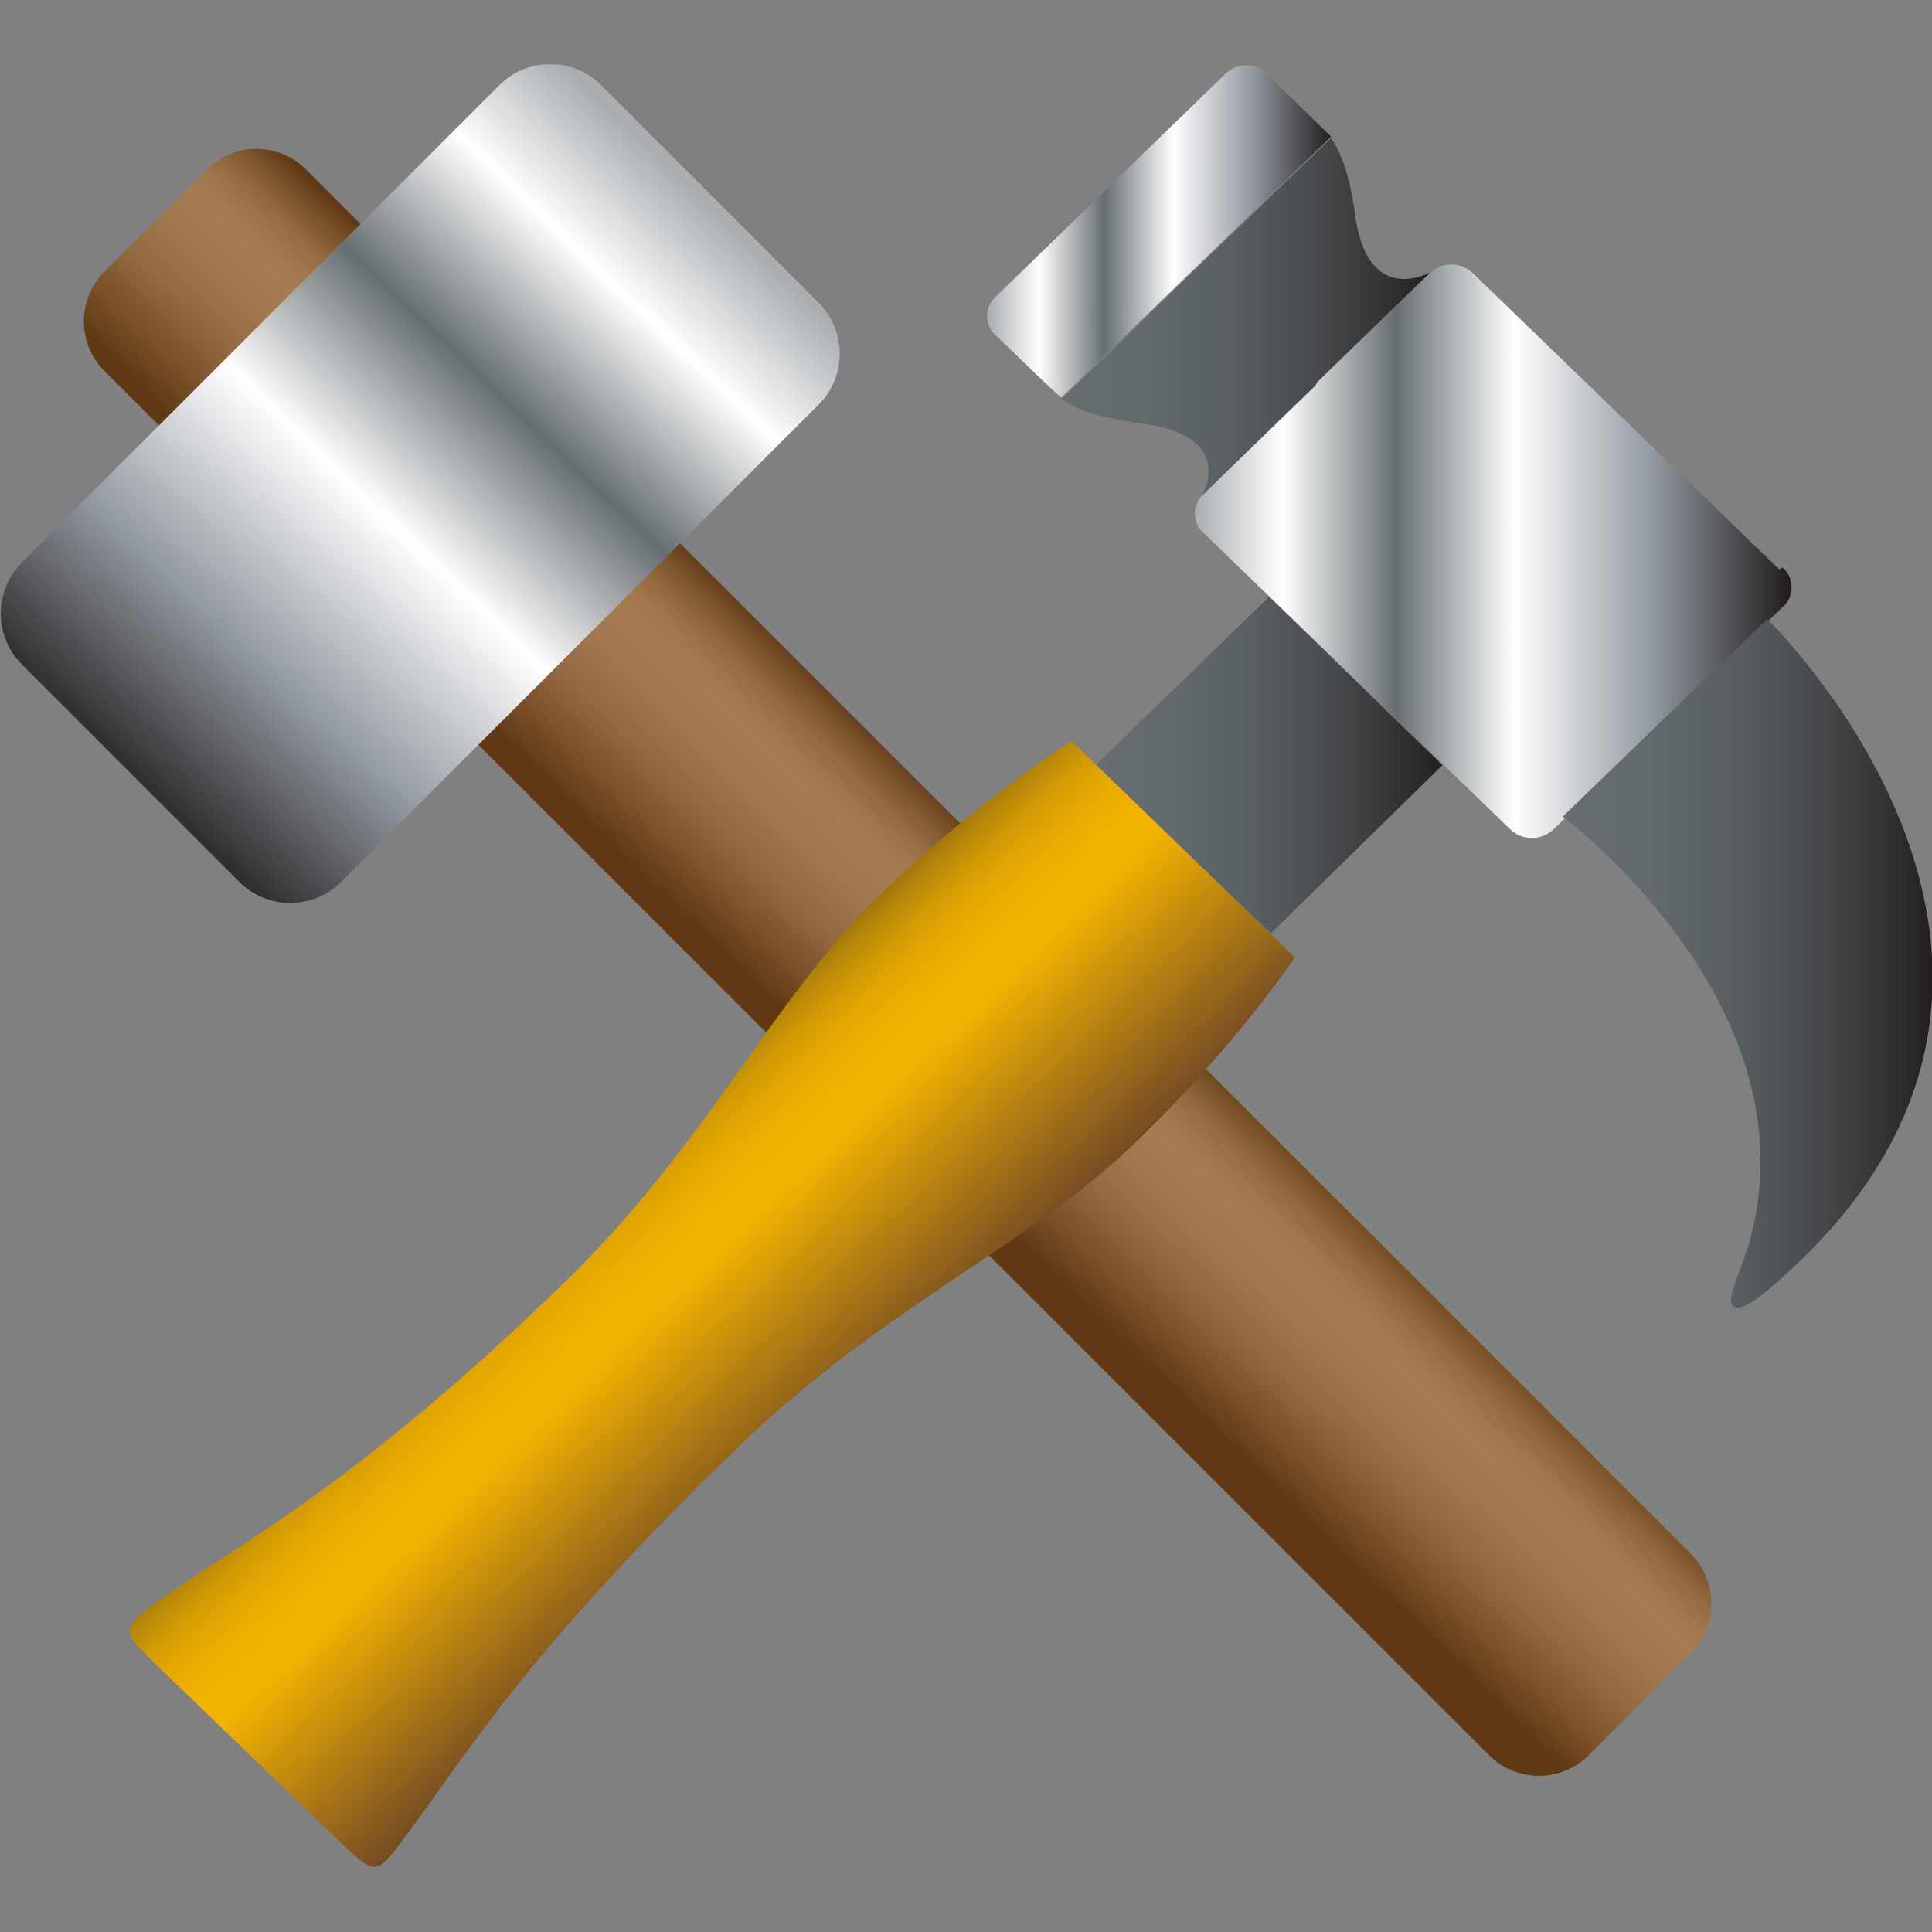 <svg width="40" height="40" viewBox="0 0 40 40" fill="none" xmlns="http://www.w3.org/2000/svg">
<rect x="0" y="0" width="40" height="40" fill="#808080" stroke="none"/>
<g clip-path="url(#clip0_5098_1660)">
<path d="M4.275 3.51L2.163 5.622C1.594 6.191 1.594 7.114 2.164 7.683L30.83 36.34C31.4 36.909 32.323 36.909 32.892 36.34L35.003 34.227C35.572 33.658 35.572 32.735 35.003 32.166L6.337 3.509C5.767 2.94 4.844 2.94 4.275 3.51Z" fill="url(#paint0_linear_5098_1660)"/>
<path d="M10.337 1.765L0.455 11.644C-0.129 12.227 -0.129 13.173 0.454 13.756L4.954 18.257C5.537 18.84 6.482 18.84 7.066 18.257L16.948 8.378C17.531 7.795 17.532 6.85 16.948 6.267L12.449 1.765C11.866 1.182 10.92 1.182 10.337 1.765Z" fill="url(#paint1_linear_5098_1660)"/>
<path d="M26.31 19.325L22.684 15.84L26.275 12.356L29.866 15.84L26.31 19.325Z" fill="url(#paint2_linear_5098_1660)"/>
<path d="M36.836 11.787L30.472 5.636C30.223 5.422 29.867 5.422 29.618 5.636L27.272 7.911L24.925 10.222C24.676 10.436 24.676 10.827 24.925 11.04L31.289 17.191C31.538 17.404 31.894 17.404 32.143 17.191L36.907 12.569C37.156 12.356 37.156 11.964 36.907 11.751L36.836 11.787Z" fill="url(#paint3_linear_5098_1660)"/>
<path d="M26.242 1.511C25.993 1.298 25.637 1.298 25.389 1.511L20.624 6.133C20.375 6.347 20.375 6.738 20.624 6.951C20.624 6.951 21.94 8.231 21.975 8.231L27.558 2.827L26.206 1.511H26.242Z" fill="url(#paint4_linear_5098_1660)"/>
<path d="M27.27 7.911L29.617 5.636C29.617 5.636 28.302 6.382 28.053 4.427C27.946 3.645 27.768 3.147 27.555 2.862L21.973 8.267C22.257 8.48 22.79 8.658 23.608 8.765C25.635 9.013 24.888 10.258 24.888 10.258L27.235 7.982L27.27 7.911Z" fill="url(#paint5_linear_5098_1660)"/>
<path d="M37.333 26.044C43.769 19.751 36.587 12.818 36.587 12.818L32.355 16.907C32.355 16.907 37.653 20.853 36.196 25.796C36.018 26.364 35.733 26.898 35.876 27.04C36.089 27.253 36.871 26.471 37.333 26.044Z" fill="url(#paint6_linear_5098_1660)"/>
<path d="M24.497 17.582L22.186 15.342C22.186 15.342 20.302 16.516 18.239 18.507C15.964 20.711 14.684 23.627 11.697 26.542C7.182 30.916 4.977 31.911 3.164 33.227C2.488 33.724 2.56 33.796 3.164 34.4L5.12 36.285L7.075 38.169C7.715 38.773 7.786 38.844 8.284 38.169C9.635 36.391 10.737 34.364 15.253 29.991C18.239 27.076 21.262 25.831 23.537 23.627C25.599 21.636 26.808 19.822 26.808 19.822L24.497 17.582Z" fill="url(#paint7_linear_5098_1660)"/>
</g>
<defs>
<linearGradient id="paint0_linear_5098_1660" x1="20.775" y1="17.643" x2="16.9" y2="21.625" gradientUnits="userSpaceOnUse">
<stop stop-color="#603813"/>
<stop offset="0.09" stop-color="#7B532C"/>
<stop offset="0.18" stop-color="#936940"/>
<stop offset="0.27" stop-color="#A1774D"/>
<stop offset="0.34" stop-color="#A67C52"/>
<stop offset="0.49" stop-color="#A1774D"/>
<stop offset="0.66" stop-color="#936A41"/>
<stop offset="0.83" stop-color="#7C532C"/>
<stop offset="1" stop-color="#603813"/>
</linearGradient>
<linearGradient id="paint1_linear_5098_1660" x1="14.475" y1="4.002" x2="2.493" y2="16.447" gradientUnits="userSpaceOnUse">
<stop stop-color="#A8ADAF"/>
<stop offset="0.15" stop-color="white"/>
<stop offset="0.34" stop-color="#666E71"/>
<stop offset="0.54" stop-color="white"/>
<stop offset="0.77" stop-color="#9299A0"/>
<stop offset="1" stop-color="#231F20"/>
</linearGradient>
<linearGradient id="paint2_linear_5098_1660" x1="22.684" y1="15.84" x2="29.866" y2="15.84" gradientUnits="userSpaceOnUse">
<stop stop-color="#666E71"/>
<stop offset="0.23" stop-color="#626A6D"/>
<stop offset="0.45" stop-color="#595F62"/>
<stop offset="0.66" stop-color="#4A4D4F"/>
<stop offset="0.87" stop-color="#343334"/>
<stop offset="1" stop-color="#231F20"/>
</linearGradient>
<linearGradient id="paint3_linear_5098_1660" x1="24.712" y1="11.396" x2="37.014" y2="11.396" gradientUnits="userSpaceOnUse">
<stop stop-color="#A8ADAF"/>
<stop offset="0.15" stop-color="white"/>
<stop offset="0.34" stop-color="#666E71"/>
<stop offset="0.54" stop-color="white"/>
<stop offset="0.77" stop-color="#9299A0"/>
<stop offset="1" stop-color="#231F20"/>
</linearGradient>
<linearGradient id="paint4_linear_5098_1660" x1="20.446" y1="4.782" x2="27.558" y2="4.782" gradientUnits="userSpaceOnUse">
<stop stop-color="#A8ADAF"/>
<stop offset="0.15" stop-color="white"/>
<stop offset="0.34" stop-color="#666E71"/>
<stop offset="0.54" stop-color="white"/>
<stop offset="0.77" stop-color="#9299A0"/>
<stop offset="1" stop-color="#231F20"/>
</linearGradient>
<linearGradient id="paint5_linear_5098_1660" x1="22.008" y1="6.525" x2="29.653" y2="6.525" gradientUnits="userSpaceOnUse">
<stop stop-color="#666E71"/>
<stop offset="0.23" stop-color="#626A6D"/>
<stop offset="0.45" stop-color="#595F62"/>
<stop offset="0.66" stop-color="#4A4D4F"/>
<stop offset="0.87" stop-color="#343334"/>
<stop offset="1" stop-color="#231F20"/>
</linearGradient>
<linearGradient id="paint6_linear_5098_1660" x1="32.355" y1="19.965" x2="40" y2="19.965" gradientUnits="userSpaceOnUse">
<stop stop-color="#666E71"/>
<stop offset="0.23" stop-color="#626A6D"/>
<stop offset="0.45" stop-color="#595F62"/>
<stop offset="0.66" stop-color="#4A4D4F"/>
<stop offset="0.87" stop-color="#343334"/>
<stop offset="1" stop-color="#231F20"/>
</linearGradient>
<linearGradient id="paint7_linear_5098_1660" x1="11.235" y1="23.2" x2="18.453" y2="30.773" gradientUnits="userSpaceOnUse">
<stop stop-color="#231F20"/>
<stop offset="0.02" stop-color="#382E1C"/>
<stop offset="0.07" stop-color="#695115"/>
<stop offset="0.12" stop-color="#936E0E"/>
<stop offset="0.17" stop-color="#B58709"/>
<stop offset="0.22" stop-color="#D09905"/>
<stop offset="0.27" stop-color="#E3A702"/>
<stop offset="0.33" stop-color="#EEAF00"/>
<stop offset="0.38" stop-color="#F2B200"/>
<stop offset="0.43" stop-color="#F2B200"/>
<stop offset="0.84" stop-color="#754C24"/>
</linearGradient>
<clipPath id="clip0_5098_1660">
<rect width="40" height="37.333" fill="white" transform="translate(0 1.333)"/>
</clipPath>
</defs>
</svg>
